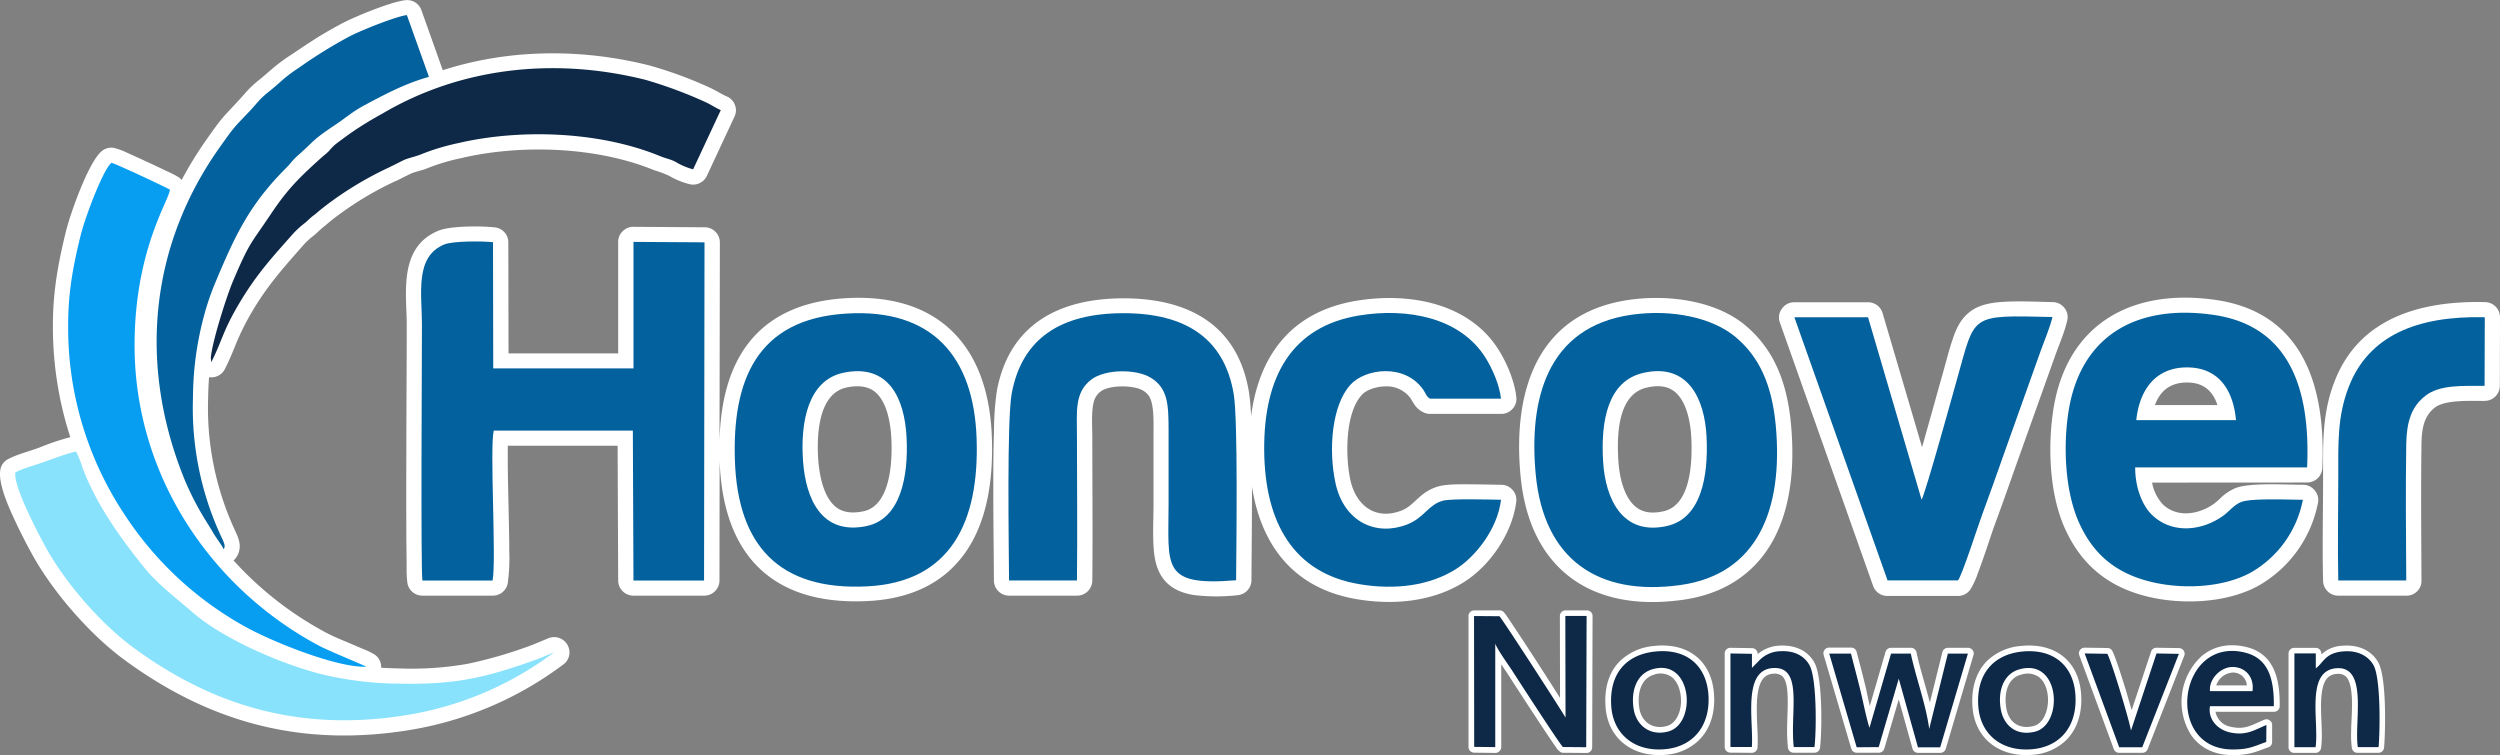 <svg xmlns="http://www.w3.org/2000/svg" viewBox="0 0 765.35 231.17"><rect x="0" y="0" width="765.35" height="231.17" fill="#808080" stroke="none"/><defs><style>.cls-1{fill:#fff;}.cls-1,.cls-2,.cls-3,.cls-4,.cls-5{fill-rule:evenodd;}.cls-2{fill:#03619e;}.cls-3{fill:#88e2fc;}.cls-4{fill:#079ef2;}.cls-5{fill:#0e2947;}</style></defs><title>logo_nonwoven</title><g id="katman_2" data-name="katman 2"><g id="katman_1-2" data-name="katman 1"><path class="cls-1" d="M711.19,177.82c-.26-10.51,0-21,0-31.55s-.35-19.62,3.55-29.6C722.34,97.14,741.42,92,760.8,92.49a4.64,4.64,0,0,1,4.55,4.63l-.05,21a4.66,4.66,0,0,1-4.59,4.61c-4,.06-12.07-.48-15.33,2.06-3.54,2.77-4,7-4.07,11.2-.2,13.89-.06,27.79,0,41.69A4.42,4.42,0,0,1,740,181a4.51,4.51,0,0,1-3.31,1.36H715.86a4.65,4.65,0,0,1-4.67-4.51M588.42,136.9c.34-1.18.67-2.36,1-3.54,1.76-6.16,3.45-12.35,5.2-18.51,1.07-3.74,2-7.65,3.28-11.32,1-3,2.36-5.78,4.85-7.83,2.89-2.37,6.52-3,10.16-3.27,5.05-.33,10.45-.06,15.53.06A4.53,4.53,0,0,1,632,94.27a4.43,4.43,0,0,1,.86,3.87c-.86,3.71-2.5,7.36-3.78,11l-10.71,30c-2.42,6.76-4.76,13.56-7.26,20.3-1.18,3.17-2.22,6.45-3.32,9.66-.76,2.19-1.53,4.39-2.35,6.56a23.37,23.37,0,0,1-2.22,4.78,4.56,4.56,0,0,1-3.83,2l-21.57,0a4.59,4.59,0,0,1-4.4-3.1l-28.53-80.6a4.43,4.43,0,0,1,.6-4.2,4.53,4.53,0,0,1,3.81-2l22.56,0a4.61,4.61,0,0,1,4.48,3.33ZM659.71,124h19.14c-1.35-4.1-4.14-7-9.55-6.9C664.08,117.17,661.18,120,659.71,124Zm-.87,23.74a13.33,13.33,0,0,0,3.23,6.61c4.47,4.32,11.15,3.16,15.82-.2a20.4,20.4,0,0,0,1.79-1.56,15.09,15.09,0,0,1,4.73-3.18c4.4-1.72,15.47-1,20.6-1a4.57,4.57,0,0,1,3.61,1.71,4.46,4.46,0,0,1,1,3.84,37.37,37.37,0,0,1-18.11,25.29c-10.11,5.65-24.86,6.06-35.88,2.91S637,172.4,632.25,162s-5.33-24.34-3.81-35.46c3.68-26.89,23.58-38.45,49.73-34.74,27.51,3.91,33.88,27.44,32.78,51.5a4.64,4.64,0,0,1-4.66,4.41ZM504.11,118.66c-9.11,2.09-9.1,15.2-8.67,22.35.28,4.63,1.6,11.38,5.6,14.37,2.43,1.81,5.43,1.78,8.28,1.13,8.55-1.94,8.78-15.75,8.46-22.48-.22-4.53-1.37-11.29-5.27-14.25C510.08,117.92,507,118,504.11,118.66Zm-5.26-26.88c11.66-1.66,26.32.12,35.58,7.92s12.77,18.44,13.86,30.12c1.37,14.69-.17,31.8-10.91,43.06-6,6.23-13.69,9.55-22.18,10.74-28.14,4-47-9.53-49.69-37.87C463.1,120.68,469.92,95.9,498.85,91.78ZM259.21,118.62c-8.92,1.85-9.2,15.23-8.71,22.16.33,4.58,1.56,11.43,5.45,14.47,2.42,1.89,5.51,1.88,8.4,1.27,8.41-1.76,8.87-15.63,8.53-22.33-.23-4.49-1.29-11.28-5.09-14.29C265.35,118,262.13,118,259.21,118.62Zm-38.94,16.55c.26-10.95,2.46-22.42,9.57-31,7.27-8.73,17.82-12.19,28.93-12.87,11.67-.71,23.49,1.47,32.24,9.65,9.11,8.52,12.23,21,12.64,33,.47,13.59-1.55,29.05-11.5,39.29-7,7.25-16.46,10.25-26.42,10.76-11.91.6-24.21-1.46-33.13-9.91S220.72,153,220.31,141.08c0-.54,0-1.09,0-1.64l-.05,38.3a4.66,4.66,0,0,1-4.68,4.61H193.93a4.66,4.66,0,0,1-4.68-4.6l-.17-41.29H155.45c0,1.38,0,2.77,0,4.16,0,4.73.13,9.48.23,14.21s.22,9.38.23,14.07a55.06,55.06,0,0,1-.48,9.71,4.62,4.62,0,0,1-4.59,3.74H129.33a4.63,4.63,0,0,1-4.58-3.72,31.92,31.92,0,0,1-.26-4.9c0-3-.07-6.07-.09-9.11q-.06-13.22,0-26.43c0-13,.12-25.93.12-38.89,0-2-.11-4-.18-6-.32-9,.16-18.71,9.93-22.69,3.66-1.5,13.12-1.46,17.21-1a4.61,4.61,0,0,1,4.14,4.58l.06,34h33.57l0-34.11a4.43,4.43,0,0,1,1.38-3.28A4.53,4.53,0,0,1,194,69.44l21.74.14a4.65,4.65,0,0,1,4.64,4.63Zm162.7-7.5c2.3-18.08,11.66-32.21,32.4-35.61,15.87-2.6,34.35.57,43.43,15.06,2.55,4.07,4.93,9.73,5.41,14.51a4.42,4.42,0,0,1-1.19,3.56,4.53,4.53,0,0,1-3.46,1.52H437.85a4.54,4.54,0,0,1-2-.44,7.06,7.06,0,0,1-2.48-1.92,22.13,22.13,0,0,1-1.45-2.29,9,9,0,0,0-7.75-3.77c-2.36,0-5.66.83-7.3,2.64-5.13,5.64-5,18.91-3.47,26,1.7,7.83,7.7,12.46,15.64,9.37,2.68-1,4.35-3.32,6.58-5a13.79,13.79,0,0,1,4.94-2.45c2.72-.71,7.49-.59,10.36-.57s5.8.09,8.71.14a4.53,4.53,0,0,1,3.44,1.58,4.43,4.43,0,0,1,1.11,3.59c-1.15,9.47-7.88,19.51-16,24.61-9.72,6.11-21.81,7.11-32.94,5.21C395.43,180,386,166.28,383.28,149v.79c0,9.28-.1,18.57-.16,27.85a4.65,4.65,0,0,1-4.29,4.58,58,58,0,0,1-13.36-.06c-3.47-.56-6.71-1.82-9-4.55-2.46-2.94-3.11-6.7-3.33-10.4-.25-4.32,0-8.8,0-13.14q0-11,0-22.06c0-2.79.18-8.14-1.29-10.6a5.33,5.33,0,0,0-2-1.87c-2.83-1.7-10.23-1.74-12.89.31a5.62,5.62,0,0,0-1.73,2.11c-1.29,2.75-.83,8.76-.83,11.82,0,14.66.15,29.31,0,44a4.66,4.66,0,0,1-4.68,4.57l-20.77,0a4.65,4.65,0,0,1-4.67-4.59c-.06-9.35-.19-18.69-.19-28,0-6,0-11.95.22-17.92a84.11,84.11,0,0,1,.89-12.3c3.82-20.25,19-28.2,38.75-28.21,20,0,35,8.19,38.4,28.68A60.88,60.88,0,0,1,383,127.67ZM135.55,21.49C155.79,15,177.73,14.77,198.67,20a124.38,124.38,0,0,1,18.59,6.82c1.84.81,3.47,1.94,5.24,2.71a4.49,4.49,0,0,1,2.49,2.6,4.4,4.4,0,0,1-.13,3.57L216.4,53.83a4.64,4.64,0,0,1-5,2.62,23.42,23.42,0,0,1-6.59-2.65,36.65,36.65,0,0,0-4.58-1.71c-17.52-7.19-40.75-8-59.1-3.67a62.89,62.89,0,0,0-10.27,3.07c-1.72.74-3.63,1-5.25,1.74l-4.44,2.21-.08,0a100.27,100.27,0,0,0-17.21,10.18c-1.24.92-2.52,1.87-3.68,2.9-.67.59-1.37,1.09-2,1.66s-1.31,1.24-2,1.82A22.79,22.79,0,0,0,93,74.9c-5.71,6.46-10.68,12-15.19,19.44a75.92,75.92,0,0,0-5.72,11.31c-1,2.48-2,4.89-3.23,7.3A4.63,4.63,0,0,1,64,115.47q-.23,3.14-.28,6.34a89.1,89.1,0,0,0,7.8,39.65c1.08,2.47,2.48,4.76,1.6,7.58a6,6,0,0,1-1,1.88,4.88,4.88,0,0,1-.62.66,104.57,104.57,0,0,0,28.25,22.06c2,1.05,4.22,2,6.28,2.85l5.11,2.18a22.61,22.61,0,0,1,3.6,1.75,4.55,4.55,0,0,1,1.94,4c2,.11,4,.18,6,.23a98.51,98.51,0,0,0,20.58-1.45,134.42,134.42,0,0,0,20-5.89l4.6-1.91a4.69,4.69,0,0,1,5.85,2,4.57,4.57,0,0,1-1.22,6,107.2,107.2,0,0,1-48.23,20.27c-32.39,5-60.3-2.58-86.37-21.81-10.54-7.78-21.68-20.64-28-32.06-2-3.62-3.89-7.34-5.62-11.09S-.58,148,.09,143.88a4.51,4.51,0,0,1,2.47-3.37c3.08-1.57,6.47-2.35,9.68-3.56a70.63,70.63,0,0,1,9.28-3.11A109.32,109.32,0,0,1,16.2,99.29c0-10,1.62-18.86,4-28.5C21.53,65.36,27,49.91,31,46.4a4.56,4.56,0,0,1,3.79-1.14,21.16,21.16,0,0,1,4.37,1.62q3,1.34,6,2.73c1.94.9,3.87,1.8,5.79,2.73a38.53,38.53,0,0,1,3.57,1.81,5.05,5.05,0,0,1,1.1.94,115.25,115.25,0,0,1,7.74-12.57c1.65-2.32,3.31-4.74,5.18-6.89C70,34,71.6,32.33,73.12,30.69c.81-.86,1.56-1.76,2.35-2.64a32.75,32.75,0,0,1,4.06-3.75c1.23-1,2.36-2,3.54-3a52.2,52.2,0,0,1,6-4.49c2.39-1.59,4.76-3.21,7.18-4.75,2.69-1.71,5.44-3.27,8.25-4.78,4-2.16,15.27-6.77,19.61-7.22A4.62,4.62,0,0,1,129,3.08Z"/><path class="cls-2" d="M129.33,177.72H150.8c1.2-6.15-.93-40.75.36-45.89h42.58l.19,45.89h21.61l.14-103.53-21.74-.14,0,38.73H151l-.07-38.63c-3.28-.37-12.25-.4-14.9.68-9.15,3.73-6.86,15.16-6.86,24.45,0,7.69-.39,75.77.15,78.43"/><path class="cls-2" d="M503.06,114.16c-10.83,2.49-13.05,14.61-12.28,27.13.7,11.61,6,22.81,19.58,19.73,10.46-2.38,12.66-15.17,12.09-27.21-.57-11.83-5.74-22.79-19.39-19.65m-3.55-17.81c-26.18,3.73-31.52,26.35-29.35,49,2.48,25.76,18.91,37.32,44.38,33.74C538,175.75,546,156,543.63,130.24c-1.18-12.7-5.2-21.09-12.23-27C524.16,97.11,511.59,94.63,499.51,96.35Z"/><path class="cls-2" d="M258.25,114.1c-10.77,2.23-13.27,14.87-12.41,27,.83,11.65,5.69,22.84,19.48,19.94,10.47-2.19,12.82-15.37,12.22-27.08-.61-12.05-5.49-22.72-19.29-19.86M259.06,96c-27.44,1.67-34.9,20.53-34.08,45,.87,25.76,13.33,39.89,40.51,38.51,25.45-1.29,34.37-19.56,33.49-45.27C298.13,109.24,285.43,94.35,259.06,96Z"/><path class="cls-2" d="M654,128.62h30.53c-.85-9.27-5.37-16.25-15.24-16.14-9.52.11-14.33,7-15.29,16.13M705,153c-4.23,0-15.74-.54-18.86.68-2.25.88-3.63,2.84-5.49,4.18-6.88,4.94-15.92,5.49-21.83-.23-3.14-3-5.19-8.74-5.15-14.54h52.63c1.12-24.72-5.83-43.46-28.78-46.71-23.62-3.36-41.12,6.47-44.44,30.78-1.49,10.9-.65,23.93,3.44,32.94,3.92,8.65,10,14.64,20.37,17.6s23.63,2.34,32.29-2.49A32.72,32.72,0,0,0,705,153Z"/><path class="cls-2" d="M308.93,177.7l20.77,0c.17-14.61,0-29.3,0-43.91,0-7.83-.81-13.58,4.36-17.57,4.2-3.24,13.66-3.33,18.18-.62,5.43,3.25,5.5,8.59,5.51,16.41V154.1c0,19.35-2.42,25.45,20.67,23.54.08-10.67.6-49-.72-56.95-2.83-16.93-14.54-24.83-33.79-24.81s-31,7.76-34.16,24.44c-1.54,8.18-.9,46.48-.84,57.38"/><path class="cls-2" d="M459.56,153c-3.58-.06-15.13-.41-17.8.28-4.49,1.17-5.71,5.24-11,7.29-9.43,3.68-19.31-.7-21.92-12.7-2.2-10.18-1.14-23.79,4.57-30.07,4.52-5,16.71-6.68,22.39,1.63.64.93.93,2.1,2,2.62h21.71c-.42-4.23-2.74-9.36-4.73-12.53-7.79-12.44-24.12-15.33-38.7-12.94-20.47,3.36-29.19,18.47-29.06,41.11.13,22.34,9,37.72,29,41.13,11.2,1.91,21.71.43,29.64-4.56,5.76-3.62,12.74-12,13.87-21.26"/><path class="cls-2" d="M577.86,177.69l21.57,0c1.37-1.93,6-16.35,7.32-19.94,2.51-6.75,4.84-13.46,7.25-20.24l10.7-30c1.08-3,2.93-7.39,3.64-10.46-25.65-.58-23.53-1-29.21,19-.33,1.18-9.87,35.73-10.86,36.91L571.88,97.12l-22.55,0Z"/><path class="cls-3" d="M4.71,144.62C4,148.84,11.79,163.47,14,167.55c5.85,10.64,16.62,23.17,26.65,30.57C64.92,216,91.45,224,123.53,219.07a102.34,102.34,0,0,0,46.12-19.39L165,201.63c-16,5.75-25.23,8-42.34,7.66a103,103,0,0,1-25.27-3.16C84.81,202.75,68,195.32,59,187.49c-5.17-4.48-10.68-8.61-14.71-13.58-7.21-8.9-14.86-19.53-19-30.65a28.83,28.83,0,0,0-2-5c-2,.28-7.27,2.26-9.38,3-2.94,1.12-6.62,2-9.2,3.36"/><path class="cls-2" d="M68.47,168.12c.82-1.07-.23-2.61-1.2-4.83a93.26,93.26,0,0,1-8.19-41.58A97.52,97.52,0,0,1,62.37,97,78.15,78.15,0,0,1,66,86.33C72,72,76.43,62.52,87.74,51.28,89,50,89.54,49.05,91.2,47.59c5.36-4.73,4.11-4.49,11.63-9.5,2.72-1.82,5.24-4,8.56-5.77,6.37-3.41,12.56-6.73,19.93-8.79L124.56,4.62c-3.15.33-14.29,4.77-17.87,6.69a147.32,147.32,0,0,0-15,9.3c-5.34,3.56-5.16,4.08-9.18,7.29-3.22,2.57-3.52,3.38-5.9,5.93-5,5.29-4.53,4.47-9.4,11.34-21.44,30.29-25,66.75-10.56,102A89.47,89.47,0,0,0,62.15,158c1,1.69,2.12,3.37,3.12,5.11s2.43,3.47,3.2,5"/><path class="cls-4" d="M20.87,99.29a103.2,103.2,0,0,0,17,57.83,104.52,104.52,0,0,0,37.68,35c8.21,4.48,27.6,12.3,36.54,12-.85-.6-11-4.64-14.48-6.47-33.09-17.68-56.44-52.19-56.41-92C41.21,76.33,52,61,52,58.06c-1.29-.81-16.88-8.08-17.9-8.23C31.33,52.3,25.94,67,24.73,71.89c-2.25,9.14-3.86,17.25-3.86,27.4"/><path class="cls-5" d="M64.68,110.9c3.52-7,3.5-9.7,9.14-19,5.07-8.32,9.54-13.15,15.67-20.09a28.81,28.81,0,0,1,3.71-3.44c.78-.61,1.12-1,1.89-1.68s1.18-.89,2-1.61c1.16-1,2.62-2.13,4-3.16a105.8,105.8,0,0,1,18-10.66l4.54-2.26c1.57-.69,3.65-1.06,5.39-1.8a68,68,0,0,1,11-3.33c19.49-4.58,43.7-3.6,62,3.9,2,.84,3.33.92,5.17,2a20.85,20.85,0,0,0,5,2.07l8.47-18.13c-1.75-.76-3.09-1.77-5.25-2.71a133.82,133.82,0,0,0-17.84-6.57c-27.95-7-56.61-3.73-80.42,10.3a111.14,111.14,0,0,0-10,6.15c-1.49,1.09-3.13,2.27-4.53,3.36a17.4,17.4,0,0,0-1.92,2c-.75.76-1.46,1.29-2.28,2C91.88,54.13,88.08,57.79,83,65.42c-6.3,9.42-6.5,8.49-11.63,20.54-1.92,4.52-6.3,18.15-6.84,23.53Z"/><path class="cls-2" d="M715.86,177.71h20.79c-.08-13.86-.22-27.94,0-41.78.11-7,1.69-11.51,5.84-14.75,4.48-3.5,11.44-3,18.14-3.06l.06-21c-21-.51-35.58,5.79-41.61,21.22-3.59,9.21-3.24,17.49-3.24,27.94s-.23,21.06,0,31.44"/><path class="cls-1" d="M506.39,206.54c-4.42,1.28-5.15,6.35-4.53,10.25.68,4.26,4.07,6.61,8.36,5.49a4.53,4.53,0,0,0,1.49-.7c2.2-1.57,3-4.83,2.92-7.36s-.87-5.5-3-7.05a5.84,5.84,0,0,0-5.28-.63m112.31,0c-4.4,1.24-5.1,6.31-4.47,10.15.72,4.38,3.86,6.68,8.32,5.59a4.07,4.07,0,0,0,1.32-.57c2.3-1.48,3.15-4.86,3.15-7.41s-.75-5.42-2.76-7A6,6,0,0,0,618.7,206.57Zm59.77,3.28h9.42a4.19,4.19,0,0,0-4.55-3.91A5.73,5.73,0,0,0,678.47,209.85ZM506.35,197.76c10.23-1.13,17.58,4.34,18.37,14.61.41,5.24-.84,10.59-4.74,14.36a16.28,16.28,0,0,1-9.79,4.32c-9.85,1-17.87-4.51-18.66-14.52-.39-5.06.6-10.26,4.26-14A17,17,0,0,1,506.35,197.76Zm112.3,0c10.16-1.09,17.65,4.3,18.45,14.56.4,5.23-.79,10.6-4.68,14.38a16.33,16.33,0,0,1-10,4.36c-9.85.95-17.78-4.57-18.56-14.58-.39-5,.67-10.22,4.31-14A16.78,16.78,0,0,1,618.65,197.76Zm-46.22,18.37,4.8-16.56a1.74,1.74,0,0,1,1.69-1.25H585a1.73,1.73,0,0,1,1.71,1.38c.77,3.62,1.85,7.21,2.85,10.77.42,1.52.85,3.07,1.25,4.63l3.83-15.46a1.74,1.74,0,0,1,1.71-1.32h6.13a1.71,1.71,0,0,1,1.4.7,1.63,1.63,0,0,1,.28,1.52l-8.48,28.69a1.73,1.73,0,0,1-1.68,1.25l-6.81,0a1.73,1.73,0,0,1-1.69-1.27l-4.22-15.09-4.42,15.07a1.74,1.74,0,0,1-1.67,1.25l-6.74,0a1.73,1.73,0,0,1-1.7-1.25l-8.46-28.71a1.66,1.66,0,0,1,.28-1.52,1.71,1.71,0,0,1,1.4-.7h6.72a1.72,1.72,0,0,1,1.7,1.31c1,3.8,2,7.57,2.9,11.38C571.67,212.7,572,214.42,572.43,216.13Zm105.82,1.77a5.79,5.79,0,0,0,4.7,4.6c4.38,1,6.4-.57,10.21-2.15a1.7,1.7,0,0,1,1.65.15,1.68,1.68,0,0,1,.78,1.46l0,5.21a1.72,1.72,0,0,1-1.17,1.62c-1.42.49-2.83,1.07-4.26,1.51a22.06,22.06,0,0,1-6.86.86c-5,0-9.5-1.93-12.42-6A19,19,0,0,1,674,200.88c4-3.36,8.95-4,13.91-2.75,8.66,2.24,10.06,10.35,10,18.06a1.75,1.75,0,0,1-1.76,1.72ZM538.08,200.26a11.06,11.06,0,0,1,6.95-2.61c4.3-.21,8.35,1.37,10.46,5.25,2.48,4.55,2.33,20.62,1.7,26a1.74,1.74,0,0,1-1.74,1.54H549.1a1.74,1.74,0,0,1-1.74-1.54,51.71,51.71,0,0,1-.24-6.82c.06-3.2.3-6.51.11-9.7-.09-1.6-.36-4.3-1.67-5.44a3.79,3.79,0,0,0-2.84-.67,4.12,4.12,0,0,0-2.49,1c-2.54,2.22-2.45,8.41-2.38,11.47,0,1.78.14,3.55.2,5.32a45.19,45.19,0,0,1,0,4.8,1.76,1.76,0,0,1-1.76,1.61l-6.55-.06a1.74,1.74,0,0,1-1.74-1.73l0-28.63a1.65,1.65,0,0,1,.52-1.23,1.7,1.7,0,0,1,1.26-.5l6.58.1a1.76,1.76,0,0,1,1.73,1.73Zm172.62.08A9.69,9.69,0,0,1,717,197.7c4.4-.4,8.66,1,11,4.93,2.64,4.41,2.32,20.79,1.86,26.25a1.75,1.75,0,0,1-1.74,1.59h-6.37A1.74,1.74,0,0,1,720,229a30,30,0,0,1-.22-5c0-1.88.15-3.76.21-5.64.09-2.76.36-9.47-2-11.41a3.62,3.62,0,0,0-2.56-.64,4.27,4.27,0,0,0-2.75,1.08c-2.41,2.26-2.16,8.46-2.07,11.49.06,1.76.15,3.52.18,5.28a30.07,30.07,0,0,1-.22,4.84,1.74,1.74,0,0,1-1.74,1.49h-6.47a1.74,1.74,0,0,1-1.75-1.73l0-28.7a1.75,1.75,0,0,1,1.75-1.73h6.55a1.75,1.75,0,0,1,1.75,1.73Zm-58.11,17.07,5.94-17.92a1.73,1.73,0,0,1,1.69-1.19l6.86.11a1.72,1.72,0,0,1,1.42.77,1.65,1.65,0,0,1,.18,1.59l-11.21,28.6a1.72,1.72,0,0,1-1.63,1.1l-7.07,0a1.72,1.72,0,0,1-1.65-1.14l-10.57-28.73a1.68,1.68,0,0,1,.22-1.59,1.7,1.7,0,0,1,1.45-.73l6.94.1a1.72,1.72,0,0,1,1.5.88,12.58,12.58,0,0,1,.76,1.77c.35.92.67,1.85,1,2.78.84,2.49,1.63,5,2.4,7.51C651.41,213.35,652,215.38,652.59,217.41Zm-175-3.81-.05-25a1.74,1.74,0,0,1,1.75-1.74l6.5,0a1.71,1.71,0,0,1,1.25.51,1.68,1.68,0,0,1,.51,1.23l-.12,40.19a1.61,1.61,0,0,1-.52,1.22,1.66,1.66,0,0,1-1.25.5l-7.12-.06a1.65,1.65,0,0,1-.66-.13,4.61,4.61,0,0,1-1.6-1.68c-.64-.89-1.26-1.8-1.87-2.71-1.8-2.68-3.57-5.37-5.34-8.07q-3.84-5.87-7.63-11.74c-.6-.92-1.23-1.83-1.85-2.74l0,25.37A1.72,1.72,0,0,1,459,230a1.74,1.74,0,0,1-1.25.5l-6.45-.08a1.74,1.74,0,0,1-1.73-1.73V188.6a1.68,1.68,0,0,1,.51-1.23,1.77,1.77,0,0,1,1.25-.5l7.79,0a1.76,1.76,0,0,1,1.29.57,20,20,0,0,1,1.33,1.84c.8,1.18,1.59,2.37,2.38,3.56q3.38,5.1,6.7,10.24T477.55,213.6Z"/><path class="cls-5" d="M505.9,204.88c-4.69,1.36-6.7,6.34-5.77,12.18.76,4.77,4.77,8.4,10.54,6.89,8.94-2.33,7.43-22.61-4.77-19.07m.64-5.4c-8.93,1-14,7-13.26,16.91.67,8.49,7.27,13.92,16.73,12.94,8.56-.89,13.7-7.38,13-16.83C522.29,203.68,516.27,198.41,506.54,199.48Zm111.68,5.43c-4.55,1.27-6.7,6.11-5.72,12.09.8,4.87,4.53,8.45,10.47,7C631.79,221.84,630.81,201.37,618.22,204.91Zm.62-5.42c-8.88,1-13.93,7.23-13.19,16.86.66,8.52,7.21,13.9,16.64,13,8.69-.84,13.8-7.32,13.06-16.88C634.66,203.6,628.47,198.45,618.84,199.49ZM568.4,228.77l6.75-.05,6.14-20.94,5.87,21,6.81,0,8.48-28.68h-6.13l-5.72,23.07c-.88-7.11-4.11-15.89-5.63-23.07h-6.05l-6.6,22.71c-.9-2.71-2-8.26-2.76-11.36-.91-3.77-1.94-7.56-2.9-11.36H560Zm108.17-17.19h13c.61-4.22-2.15-7.51-6.31-7.38C679.68,204.32,676.17,208,676.57,211.58Zm17.22,15.57.05-5.21c-3.62,1.51-6.22,3.41-11.28,2.25-3.45-.79-6.69-3.77-6-8h19.55c.1-8.3-1.65-14.55-8.66-16.36-20.59-5.32-25.17,29.4-4.14,29.61C688.42,229.48,689.89,228.51,693.79,227.15ZM536.34,204.46l0-4.3-6.58-.11,0,28.63,6.55,0c.59-7.69-2.95-23.41,6.31-24.15,9.63-.76,5.29,13.54,6.52,24.17h6.35c.62-5.34.68-21-1.5-25-1.48-2.72-4.41-4.55-8.83-4.34a9.28,9.28,0,0,0-6.86,3.12Zm172.62.12,0-4.54h-6.55l0,28.7h6.48c1.13-7.87-3.21-23.52,6.47-24.17s5.3,16.64,6.46,24.16h6.36c.47-5.45.67-21.39-1.62-25.22-1.65-2.75-4.82-4.49-9.31-4.08C711.92,199.91,711.45,202.66,709,204.58Zm-60.19,24.18,7.06,0,11.22-28.59-6.86-.12-7.82,23.61c-.4-2.83-6-21.42-7.24-23.51l-6.93-.1Zm-197.46-.11,6.45.07,0-31.65c.83,2.07,3.86,6.21,5.07,8.08,1.57,2.43,15.05,23.29,15.65,23.54l7.12.06.12-40.18h-6.51l.06,31.13c-.07-.4-19-29.71-20.23-31.05l-7.78-.06Z"/></g></g></svg>